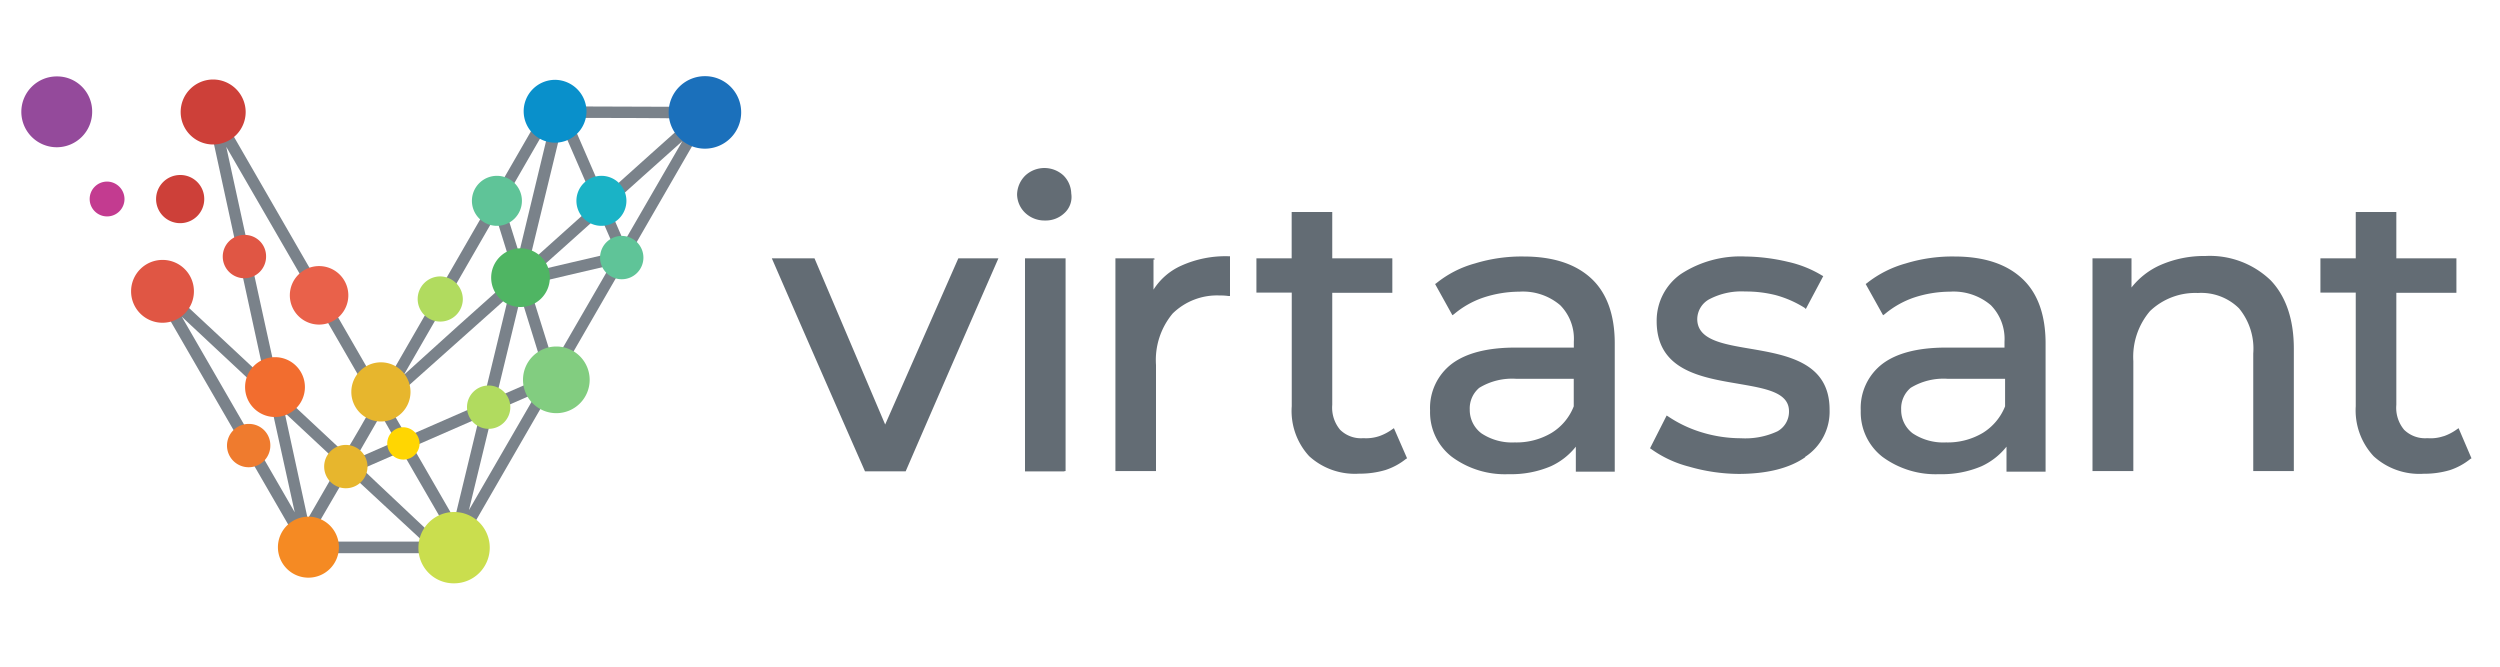 <svg id="Layer_1" data-name="Layer 1" xmlns="http://www.w3.org/2000/svg" viewBox="0 0 300 80"><path d="M106.22,50.94,115,31h4.81q-5.6,12.78-11.13,25.56h-4.88Q98.16,43.75,92.62,31h5.12Zm21.51-25.37a3.25,3.25,0,0,1-2.34.89,3.35,3.35,0,0,1-2.34-.89,3.13,3.13,0,0,1-1-2.23,3.29,3.29,0,0,1,1-2.29,3.37,3.37,0,0,1,4.56,0,3.15,3.15,0,0,1,.94,2.17A2.61,2.61,0,0,1,127.73,25.57Zm0,31H123V31h4.87V56.53h-.13Zm10.69-25.44v3.63a7.61,7.61,0,0,1,3.29-2.86,12.91,12.91,0,0,1,5.7-1.15h.19v4.77h-.19a6.17,6.17,0,0,0-1-.06,7.6,7.6,0,0,0-5.69,2.16,8.71,8.71,0,0,0-2,6.17V56.53h-4.87V31h4.68v.19ZM165.5,52.34a6.08,6.08,0,0,0,1.58-.83l.19-.13L168.85,55l-.12.06a7.82,7.82,0,0,1-2.47,1.34,10.82,10.82,0,0,1-3.16.44,8.13,8.13,0,0,1-6-2.1,8,8,0,0,1-2.09-6V35.11h-4.24V31H155V25.44h4.87V31h7.21v4.14h-7.21V48.58a4.13,4.13,0,0,0,.95,3,3.57,3.57,0,0,0,2.78,1A5,5,0,0,0,165.5,52.34ZM177,31.61a19.09,19.09,0,0,1,5.82-.83q5.32,0,8.17,2.67c1.83,1.72,2.78,4.33,2.78,7.76V56.6H189.1v-3a8.14,8.14,0,0,1-3,2.35,12.12,12.12,0,0,1-5.06.95,10.7,10.7,0,0,1-6.83-2.09,6.76,6.76,0,0,1-2.6-5.54,6.66,6.66,0,0,1,2.66-5.65c1.65-1.21,4.11-1.91,7.59-1.91h7V41a5.73,5.73,0,0,0-1.64-4.38A6.89,6.89,0,0,0,182.33,35a14,14,0,0,0-4.3.7,10.9,10.9,0,0,0-3.55,2l-.19.13-2.08-3.75.12-.07A12.69,12.69,0,0,1,177,31.61ZM177.77,52a6.62,6.62,0,0,0,4,1.09,8.23,8.23,0,0,0,4.43-1.15,6.5,6.5,0,0,0,2.65-3.18v-3.3H182a7.56,7.56,0,0,0-4.49,1.08,3.23,3.23,0,0,0-1.14,2.6A3.51,3.51,0,0,0,177.77,52Zm38.85,2.87c-1.9,1.33-4.62,2-8,2A21.86,21.86,0,0,1,202.7,56a13.62,13.62,0,0,1-4.62-2.16L198,53.8l2-3.94.19.12a14.94,14.94,0,0,0,4.05,1.91,16.16,16.16,0,0,0,4.68.7,9.13,9.13,0,0,0,4.37-.83,2.69,2.69,0,0,0,1.39-2.41c0-2.29-2.85-2.74-6.14-3.31-4.49-.76-9.74-1.65-9.74-7.5a6.83,6.83,0,0,1,2.91-5.66,13.05,13.05,0,0,1,7.72-2.1,23.23,23.23,0,0,1,5.12.64,13.47,13.47,0,0,1,4.11,1.65l.13.06c-.7,1.34-1.39,2.61-2.09,3.95l-.13-.13a12.82,12.82,0,0,0-3.47-1.53,14.57,14.57,0,0,0-3.67-.44,8.29,8.29,0,0,0-4.24.89,2.75,2.75,0,0,0-1.52,2.41c0,2.48,3,3,6.32,3.56,4.5.77,9.56,1.66,9.56,7.32A6.47,6.47,0,0,1,216.62,54.82ZM228.7,31.61a19,19,0,0,1,5.82-.83q5.31,0,8.16,2.67c1.84,1.72,2.79,4.33,2.79,7.76V56.6h-4.69v-3a8.18,8.18,0,0,1-3,2.35,12.12,12.12,0,0,1-5.06.95,10.75,10.75,0,0,1-6.84-2.09,6.78,6.78,0,0,1-2.59-5.54,6.66,6.66,0,0,1,2.66-5.65c1.64-1.21,4.11-1.91,7.59-1.91h7V41a5.77,5.77,0,0,0-1.64-4.38A6.9,6.9,0,0,0,234,35a14,14,0,0,0-4.3.7,11,11,0,0,0-3.54,2l-.19.13-2.09-3.75L224,34A13.17,13.17,0,0,1,228.7,31.61ZM229.52,52a6.62,6.62,0,0,0,4,1.09,8.23,8.23,0,0,0,4.43-1.15,6.63,6.63,0,0,0,2.66-3.18v-3.3h-6.84a7.56,7.56,0,0,0-4.49,1.08,3.23,3.23,0,0,0-1.14,2.6A3.51,3.51,0,0,0,229.52,52ZM259.26,31.8a13.08,13.08,0,0,1,5.38-1.08,10.52,10.52,0,0,1,7.84,2.92c1.77,1.85,2.78,4.58,2.78,8.2V56.53h-4.87V42.42A7.59,7.59,0,0,0,268.68,37a6.44,6.44,0,0,0-4.93-1.84A7.86,7.86,0,0,0,258,37.33a8.47,8.47,0,0,0-2,6V56.53H251.1V31h4.68v3.5A9.1,9.1,0,0,1,259.26,31.8Zm34,20.54a6.08,6.08,0,0,0,1.58-.83l.19-.13L296.58,55l-.12.06A7.82,7.82,0,0,1,294,56.41a10.82,10.82,0,0,1-3.16.44,8.13,8.13,0,0,1-6-2.1,8.07,8.07,0,0,1-2.15-6V35.11h-4.24V31h4.24V25.44h4.87V31h7.21v4.14h-7.21V48.58a4.12,4.12,0,0,0,.94,3,3.6,3.6,0,0,0,2.79,1A4.82,4.82,0,0,0,293.23,52.34Z" style="fill:#636c74"/><path d="M42.49,55.33l3.22-5.59c2.67,4.72,5.41,9.4,8.11,14.08l.4-.22L53.9,65H52.73C49.33,61.77,45.89,58.59,42.49,55.33Zm21-23.88,4.2-17.3c5,0,10.13,0,15.17.07C76.37,20,69.94,25.82,63.47,31.6ZM56.34,60.93l6.55-27c6.36-5.64,12.64-11.34,19-17Q69.09,39.09,56.27,61.22ZM61,35.65,54.55,62.32c-2.66-4.61-5.3-9.22-8-13.83L61.06,35.55Zm5.12-21.17L61.61,33.17C57.22,37.08,52.84,41,48.45,45q8.88-15.37,17.73-30.76ZM41.8,56.65l9,8.34H37.52l-.29-1.35.37.22Zm-9.43-8.78,3,13.61L21.81,38Zm9,6.51-7.75-7.24c-2.19-9.84-4.31-19.68-6.47-29.52C33.1,27.86,39,38.14,44.91,48.35,43.77,50.36,42.6,52.41,41.4,54.38ZM18,34.27,36.57,66.38H54.85L85.77,12.83l-20.33-.07L45.71,47,26.45,13.6,25,14.19l6.8,31.27L19.76,34.23ZM36.9,62.14,34.16,49.52l6.58,6.14c-1.28,2.2-2.52,4.39-3.8,6.59Z" style="fill:#7a828a"/><path d="M68.3,13.86l8.11,18.69-1.24.55L67.05,14.41Z" style="fill:#7a828a"/><path d="M41.14,55.74l26.53-11.6.48,1.35L41.58,57.09Z" style="fill:#7a828a"/><path d="M62.08,34.45l12.83-3-.33-1.36-12.83,3Z" style="fill:#7a828a"/><path d="M59,24.35l6.83,22,1.32-.44L60.29,24Z" style="fill:#7a828a"/><path d="M6.82,9.17a4.25,4.25,0,1,0,4.24,4.25A4.2,4.2,0,0,0,6.82,9.17Z" style="fill:#944a9b;fill-rule:evenodd"/><path d="M25.57,9.54a3.9,3.9,0,1,0,3.91,3.88A3.92,3.92,0,0,0,25.57,9.54Z" style="fill:#cd4039;fill-rule:evenodd"/><path d="M12.85,21.79a2.09,2.09,0,1,0,2.09,2.09A2.11,2.11,0,0,0,12.85,21.79Z" style="fill:#c33b90;fill-rule:evenodd"/><path d="M21.62,21a2.89,2.89,0,1,0,2.89,2.89A2.87,2.87,0,0,0,21.62,21Z" style="fill:#cd4039;fill-rule:evenodd"/><path d="M19.5,31.19A3.77,3.77,0,1,0,23.27,35,3.76,3.76,0,0,0,19.5,31.19Z" style="fill:#e05644;fill-rule:evenodd"/><path d="M37,62a3.66,3.66,0,1,1-3.65,3.66A3.67,3.67,0,0,1,37,62Z" style="fill:#f58a23;fill-rule:evenodd"/><path d="M84.6,9.14a4.35,4.35,0,1,0,4.34,4.35A4.33,4.33,0,0,0,84.6,9.14Z" style="fill:#1b70bb;fill-rule:evenodd"/><path d="M54.48,70a4.28,4.28,0,1,0-4.27-4.28A4.23,4.23,0,0,0,54.48,70Z" style="fill:#cade4e;fill-rule:evenodd"/><path d="M33,42.86a3.59,3.59,0,1,0,3.59,3.59A3.59,3.59,0,0,0,33,42.86Z" style="fill:#f26d2f;fill-rule:evenodd"/><path d="M41.51,53.39A2.6,2.6,0,1,0,44.1,56,2.61,2.61,0,0,0,41.51,53.39Z" style="fill:#e7b62d;fill-rule:evenodd"/><path d="M38.29,31.93a3.51,3.51,0,1,1-3.51,3.51A3.51,3.51,0,0,1,38.29,31.93Z" style="fill:#e9614a;fill-rule:evenodd"/><path d="M29.34,28.19a2.6,2.6,0,1,0,2.59,2.6A2.56,2.56,0,0,0,29.34,28.19Z" style="fill:#e05644;fill-rule:evenodd"/><path d="M45.71,50.58A3.55,3.55,0,1,0,42.16,47,3.55,3.55,0,0,0,45.71,50.58Z" style="fill:#e7b62d;fill-rule:evenodd"/><path d="M58.65,46.26a2.6,2.6,0,1,0,2.59,2.6A2.61,2.61,0,0,0,58.65,46.26Z" style="fill:#b1db5f;fill-rule:evenodd"/><path d="M66.61,9.58a3.77,3.77,0,1,0,3.77,3.76A3.81,3.81,0,0,0,66.61,9.58Z" style="fill:#0990cb;fill-rule:evenodd"/><path d="M52.84,33.17a2.71,2.71,0,1,0,2.7,2.71A2.75,2.75,0,0,0,52.84,33.17Z" style="fill:#b1db5f;fill-rule:evenodd"/><path d="M48.41,51.27a1.94,1.94,0,1,0,1.94,1.94A2,2,0,0,0,48.41,51.27Z" style="fill:#ffd602;fill-rule:evenodd"/><path d="M29.85,50.87a2.6,2.6,0,1,0,2.59,2.6A2.56,2.56,0,0,0,29.85,50.87Z" style="fill:#ef7b2e;fill-rule:evenodd"/><path d="M74.62,28.31a2.6,2.6,0,1,0,2.59,2.59A2.61,2.61,0,0,0,74.62,28.31Z" style="fill:#5fc498;fill-rule:evenodd"/><path d="M62.45,29.8a3.52,3.52,0,1,1-3.51,3.52A3.52,3.52,0,0,1,62.45,29.8Z" style="fill:#4fb563;fill-rule:evenodd"/><path d="M66.76,41.58a4,4,0,1,1-4,4A4,4,0,0,1,66.76,41.58Z" style="fill:#82cd80;fill-rule:evenodd"/><path d="M59.63,21.1a3,3,0,1,0,3,3A3,3,0,0,0,59.63,21.1Z" style="fill:#5fc498;fill-rule:evenodd"/><path d="M72.17,21.1a3,3,0,1,0,3,3A3,3,0,0,0,72.17,21.1Z" style="fill:#1ab3c6;fill-rule:evenodd"/></svg>